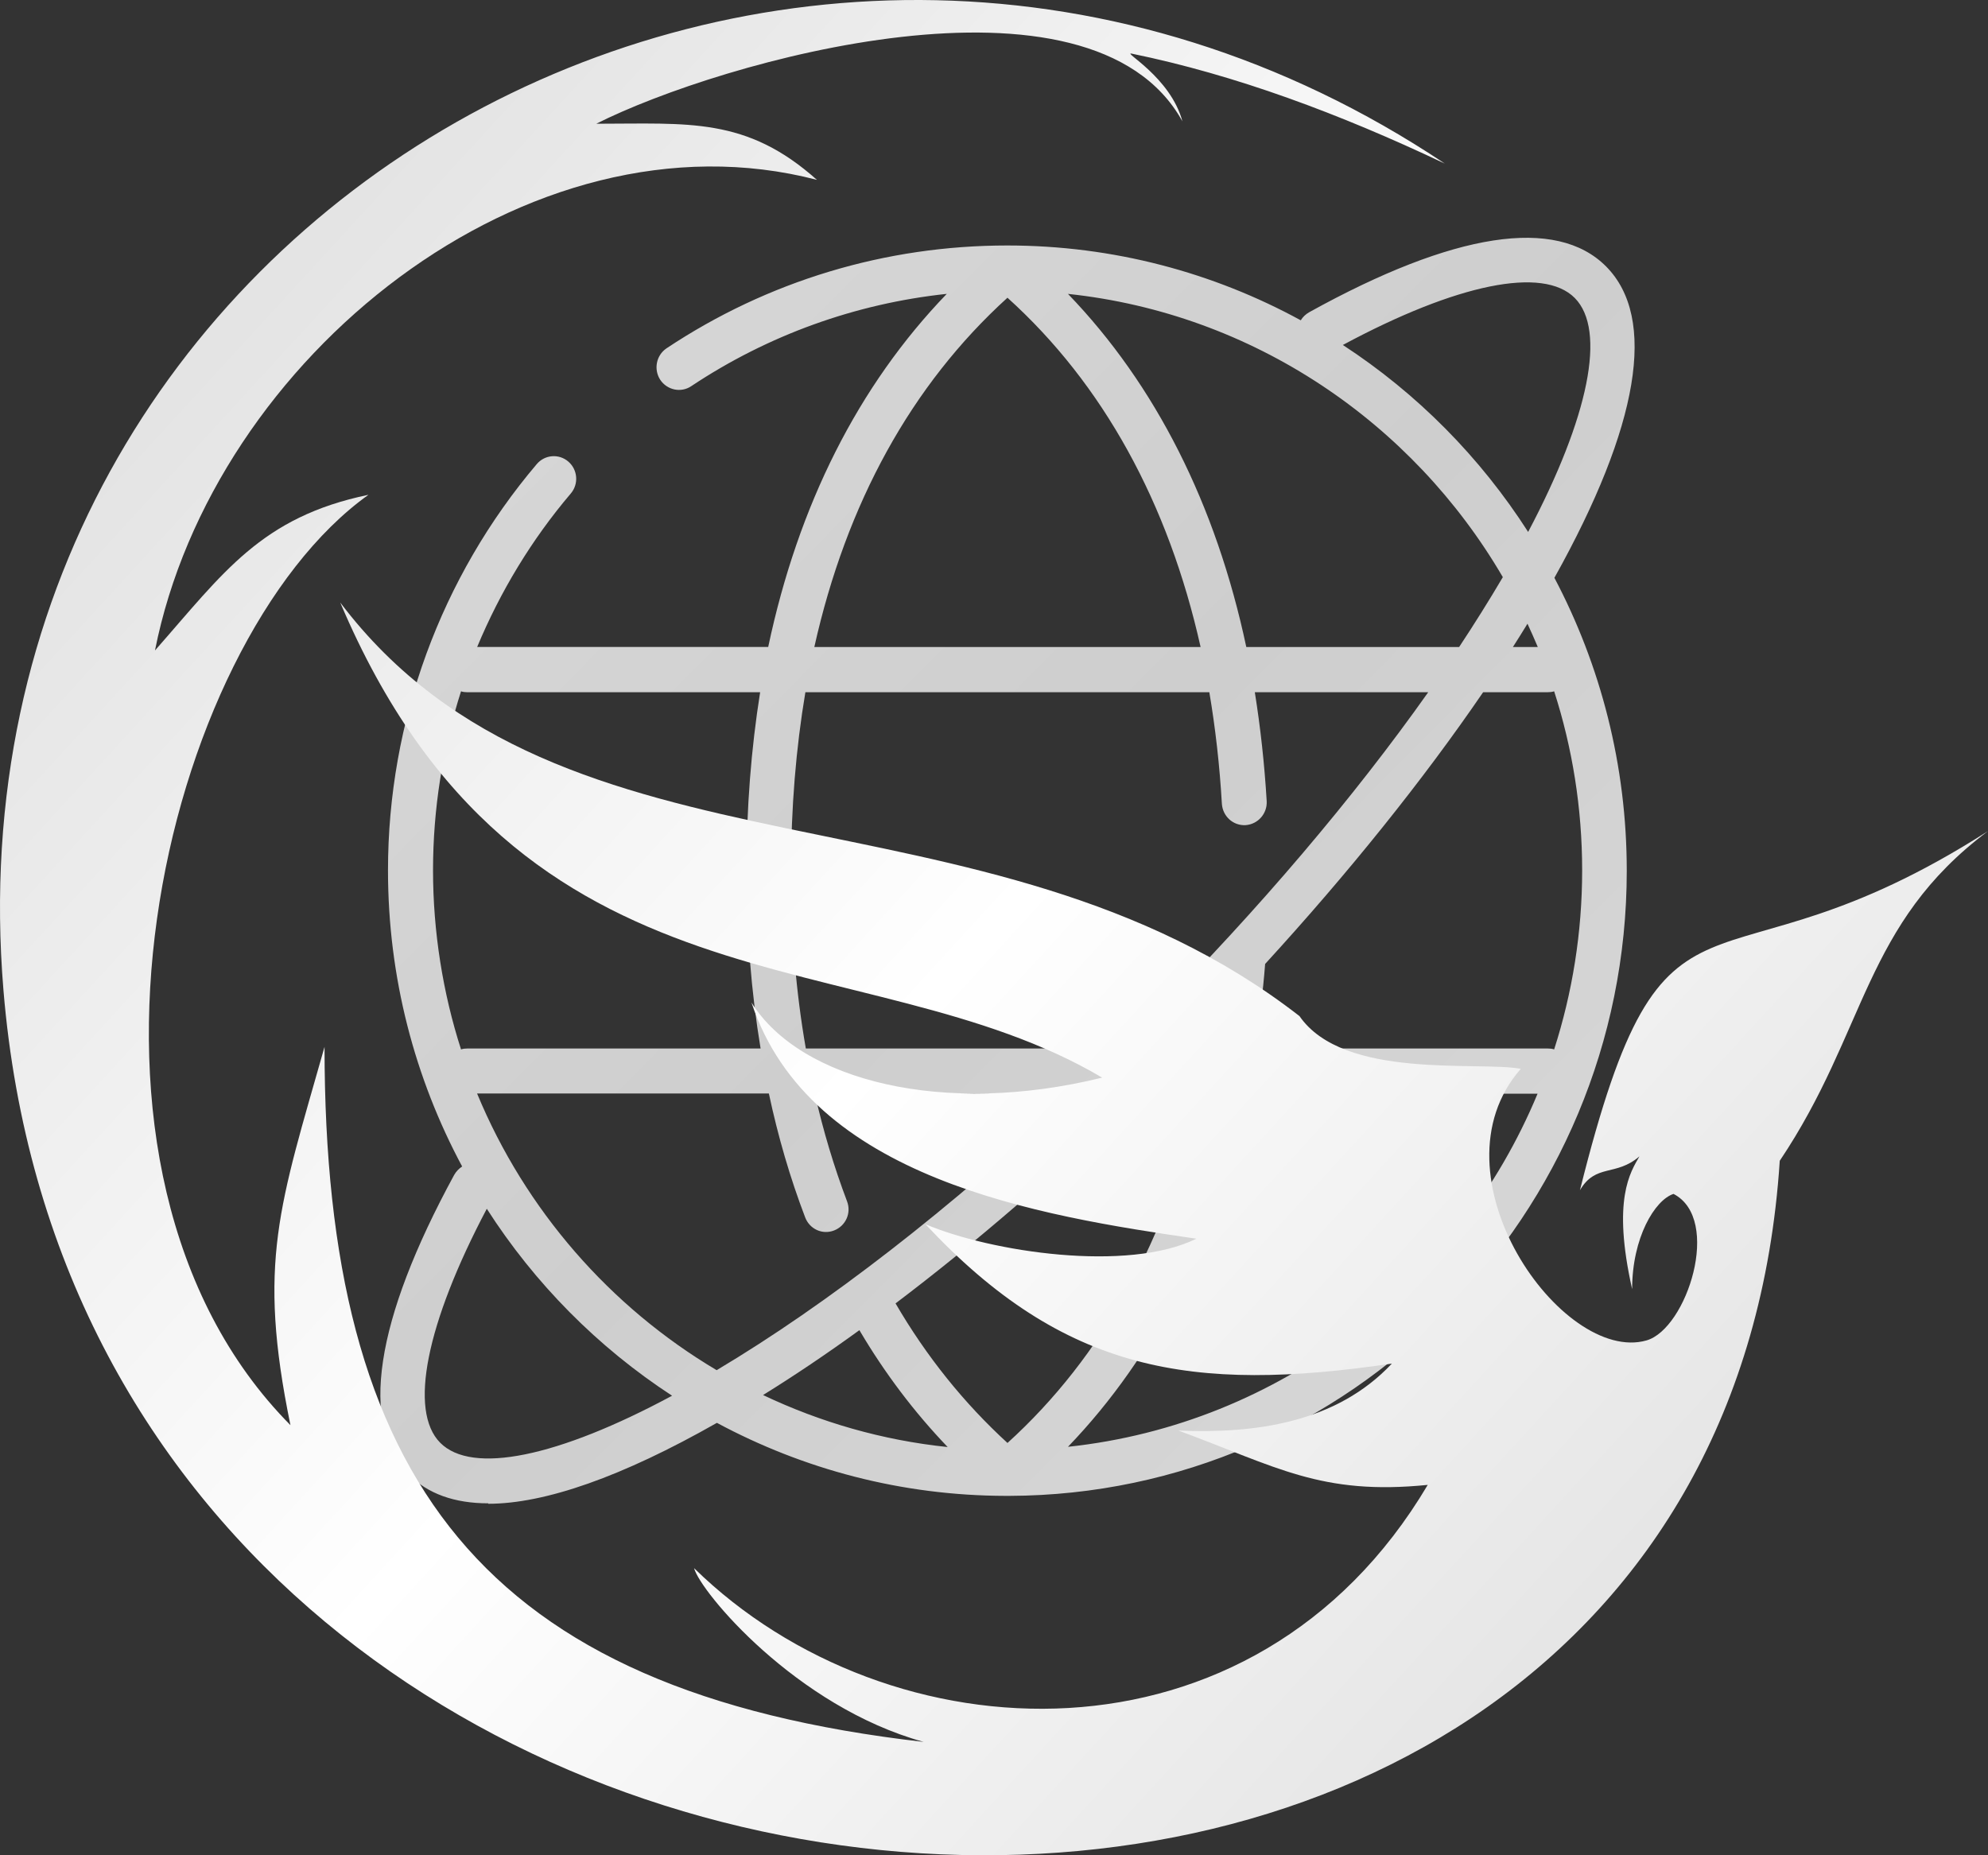 <svg width="300" height="280" viewBox="0 0 300 280" fill="black"
  xmlns="http://www.w3.org/2000/svg">
  <rect x="0" y="0" width="300" height="280" fill="#333333" stroke="none"/>
  <path d="M73.697 226.885C68.591 226.885 64.568 225.452 61.694 222.551C54.188 214.977 56.555 199.351 68.524 177.345C68.828 176.799 69.268 176.355 69.741 176.048C62.607 162.742 58.55 147.526 58.55 131.352C58.55 108.868 66.529 87.1 81 70.042C82.217 68.609 84.347 68.438 85.767 69.666C87.187 70.894 87.356 73.044 86.139 74.477C80.222 81.437 75.489 89.284 72.006 97.643H115.926C120.456 76.216 129.517 58.203 142.872 44.35C129.111 45.817 115.926 50.56 104.33 58.27C102.774 59.328 100.678 58.885 99.63 57.315C98.616 55.746 99.021 53.63 100.577 52.572C115.859 42.405 133.61 37.048 152.002 37.048C168.028 37.048 183.108 41.143 196.294 48.342C196.598 47.83 197.038 47.421 197.579 47.114C219.386 35.036 234.87 32.647 242.377 40.222C250.085 48.001 247.381 64.241 234.567 87.204C241.532 100.408 245.487 115.455 245.487 131.421C245.487 183.316 203.732 225.589 152.341 225.759H151.732C136.01 225.725 121.202 221.733 108.185 214.739C93.917 222.859 82.253 226.953 73.665 226.953L73.697 226.885ZM73.46 182.429C64.298 199.795 61.661 212.931 66.428 217.742C71.229 222.587 84.178 219.925 101.421 210.645C90.23 203.344 80.696 193.722 73.46 182.429ZM115.149 210.543C123.77 214.637 133.136 217.366 143.008 218.39C137.971 213.136 133.508 207.233 129.687 200.751C124.751 204.333 119.882 207.608 115.149 210.543ZM188.077 165.063C183.512 186.489 174.417 204.573 161.163 218.355C193.181 214.944 220.06 193.893 232.028 165.063H188.077ZM135.13 196.69C139.795 204.708 145.475 211.77 152.035 217.775C166.37 204.776 176.244 186.829 181.145 165.096H171.779C159.54 176.935 147.131 187.648 135.128 196.723L135.13 196.69ZM72.006 165.063C79.275 182.6 92.055 197.236 108.149 206.789C124.817 196.86 143.48 182.359 161.94 165.063H122.956C124.241 170.727 125.864 176.117 127.824 181.303C128.501 183.077 127.622 185.022 125.863 185.705C124.105 186.387 122.178 185.5 121.502 183.726C119.237 177.789 117.411 171.545 116.025 165.029H72.004L72.006 165.063ZM69.572 104.333C66.799 112.999 65.346 122.109 65.346 131.355C65.346 140.601 66.833 149.881 69.572 158.377C69.876 158.274 70.214 158.24 70.552 158.24H114.777C113.357 149.676 112.647 140.703 112.647 131.356C112.647 122.008 113.357 112.966 114.709 104.472H70.519C70.181 104.472 69.877 104.437 69.573 104.335L69.572 104.333ZM189.36 158.241H233.55C233.888 158.241 234.226 158.275 234.53 158.378C237.269 149.848 238.756 140.773 238.756 131.356C238.756 121.939 237.269 112.83 234.53 104.334C234.226 104.436 233.888 104.471 233.55 104.471H223.812C214.785 117.674 203.594 131.63 190.916 145.48C190.577 149.848 190.036 154.112 189.36 158.275L189.36 158.241ZM178.71 158.241H182.53C182.8 156.706 183.037 155.171 183.24 153.635C181.752 155.171 180.231 156.706 178.71 158.241ZM121.604 158.241H169.074C170.697 156.672 172.32 155.034 173.909 153.431C190.07 137.122 204.337 120.301 215.528 104.47H189.359C190.204 109.759 190.812 115.252 191.151 120.915C191.252 122.792 189.832 124.396 187.972 124.532C186.079 124.634 184.524 123.201 184.389 121.325C184.05 115.49 183.408 109.861 182.495 104.47H121.536C120.116 112.931 119.372 121.904 119.372 131.354C119.372 140.804 120.116 149.744 121.603 158.238L121.604 158.241ZM228.307 97.647H232.06C231.553 96.453 231.046 95.293 230.505 94.133C229.795 95.293 229.051 96.487 228.307 97.647ZM188.072 97.647H220.192C222.559 94.064 224.757 90.55 226.785 87.104C213.16 63.766 189.122 47.322 161.161 44.354C174.38 58.069 183.507 76.152 188.072 97.647ZM122.887 97.647H181.176C176.308 75.879 166.435 57.932 152.032 44.933C137.527 58.102 127.723 75.981 122.887 97.647ZM202.644 52.064C213.835 59.366 223.369 68.987 230.605 80.281C239.801 62.88 242.438 49.813 237.637 44.968C232.87 40.157 219.853 42.818 202.644 52.064Z" fill="url(#paint0_linear_15_628)"/>
  <path fill-rule="evenodd" clip-rule="evenodd" d="M300 125.43C257.721 152.504 251.456 127.38 238.423 179.629C240.803 175.564 243.835 177.603 247.4 174.52C246.046 176.897 243.246 181 246.298 194.56C246.298 186.795 249.72 181.11 252.542 180.188C259.9 183.982 254.55 200.559 248.465 202.299C235.744 205.937 215.453 177.335 229.499 161.309C223.103 160.112 202.765 163.015 196.099 153.351C148.734 116.539 84.906 135.332 51.341 90.929C78.524 155.099 130.319 141.344 166.323 162.636C142.453 168.526 120.805 163.152 113.4 151.3C122.205 177.956 156.851 183.507 180.535 186.948C170.148 192.067 149.57 188.958 139.658 184.764C160.591 207.155 179.871 210.238 210.041 205.798C201.658 214.728 189.45 216.394 177.828 215.905C192.671 221.369 199.334 225.728 215.455 224.101C189.2 268.378 134.097 265.424 104.739 236.667C105.665 240.188 120.067 257.56 139.388 262.892C72.593 255.26 48.974 223.247 48.974 157.994C42.178 181.99 38.78 190.531 43.83 215.087C5.523 176.431 24.493 96.906 55.602 74.675C39.378 78.046 33.72 86.439 23.388 98.168C32.149 53.968 79.744 15.806 123.277 27.144C112.607 17.619 103.891 18.675 89.981 18.675C108.664 9.248 164.605 -6.714 178.431 18.309C176.629 11.632 169.323 7.794 170.773 8.092C186.444 11.31 202.115 17.145 218.022 24.685C120.01 -40.773 -9.263 31.886 0.524 149.478C13.939 310.621 258.746 326.447 268.575 175.185C281.753 155.553 281.183 139.517 300 125.43Z" fill="url(#paint1_linear_15_628)"/>
  <defs>
    <linearGradient id="paint0_linear_15_628" x1="57.399" y1="35.888" x2="248.392" y2="225.218" gradientUnits="userSpaceOnUse">
      <stop stop-color="#D9D9D9"/>
      <stop offset="0.5" stop-color="#CECECE"/>
      <stop offset="1" stop-color="#D9D9D9"/>
    </linearGradient>
    <linearGradient id="paint1_linear_15_628" x1="0" y1="0" x2="302.511" y2="277.26" gradientUnits="userSpaceOnUse">
      <stop stop-color="#D9D9D9"/>
      <stop offset="0.5" stop-color="white"/>
      <stop offset="1" stop-color="#D9D9D9"/>
    </linearGradient>
  </defs>
</svg>
